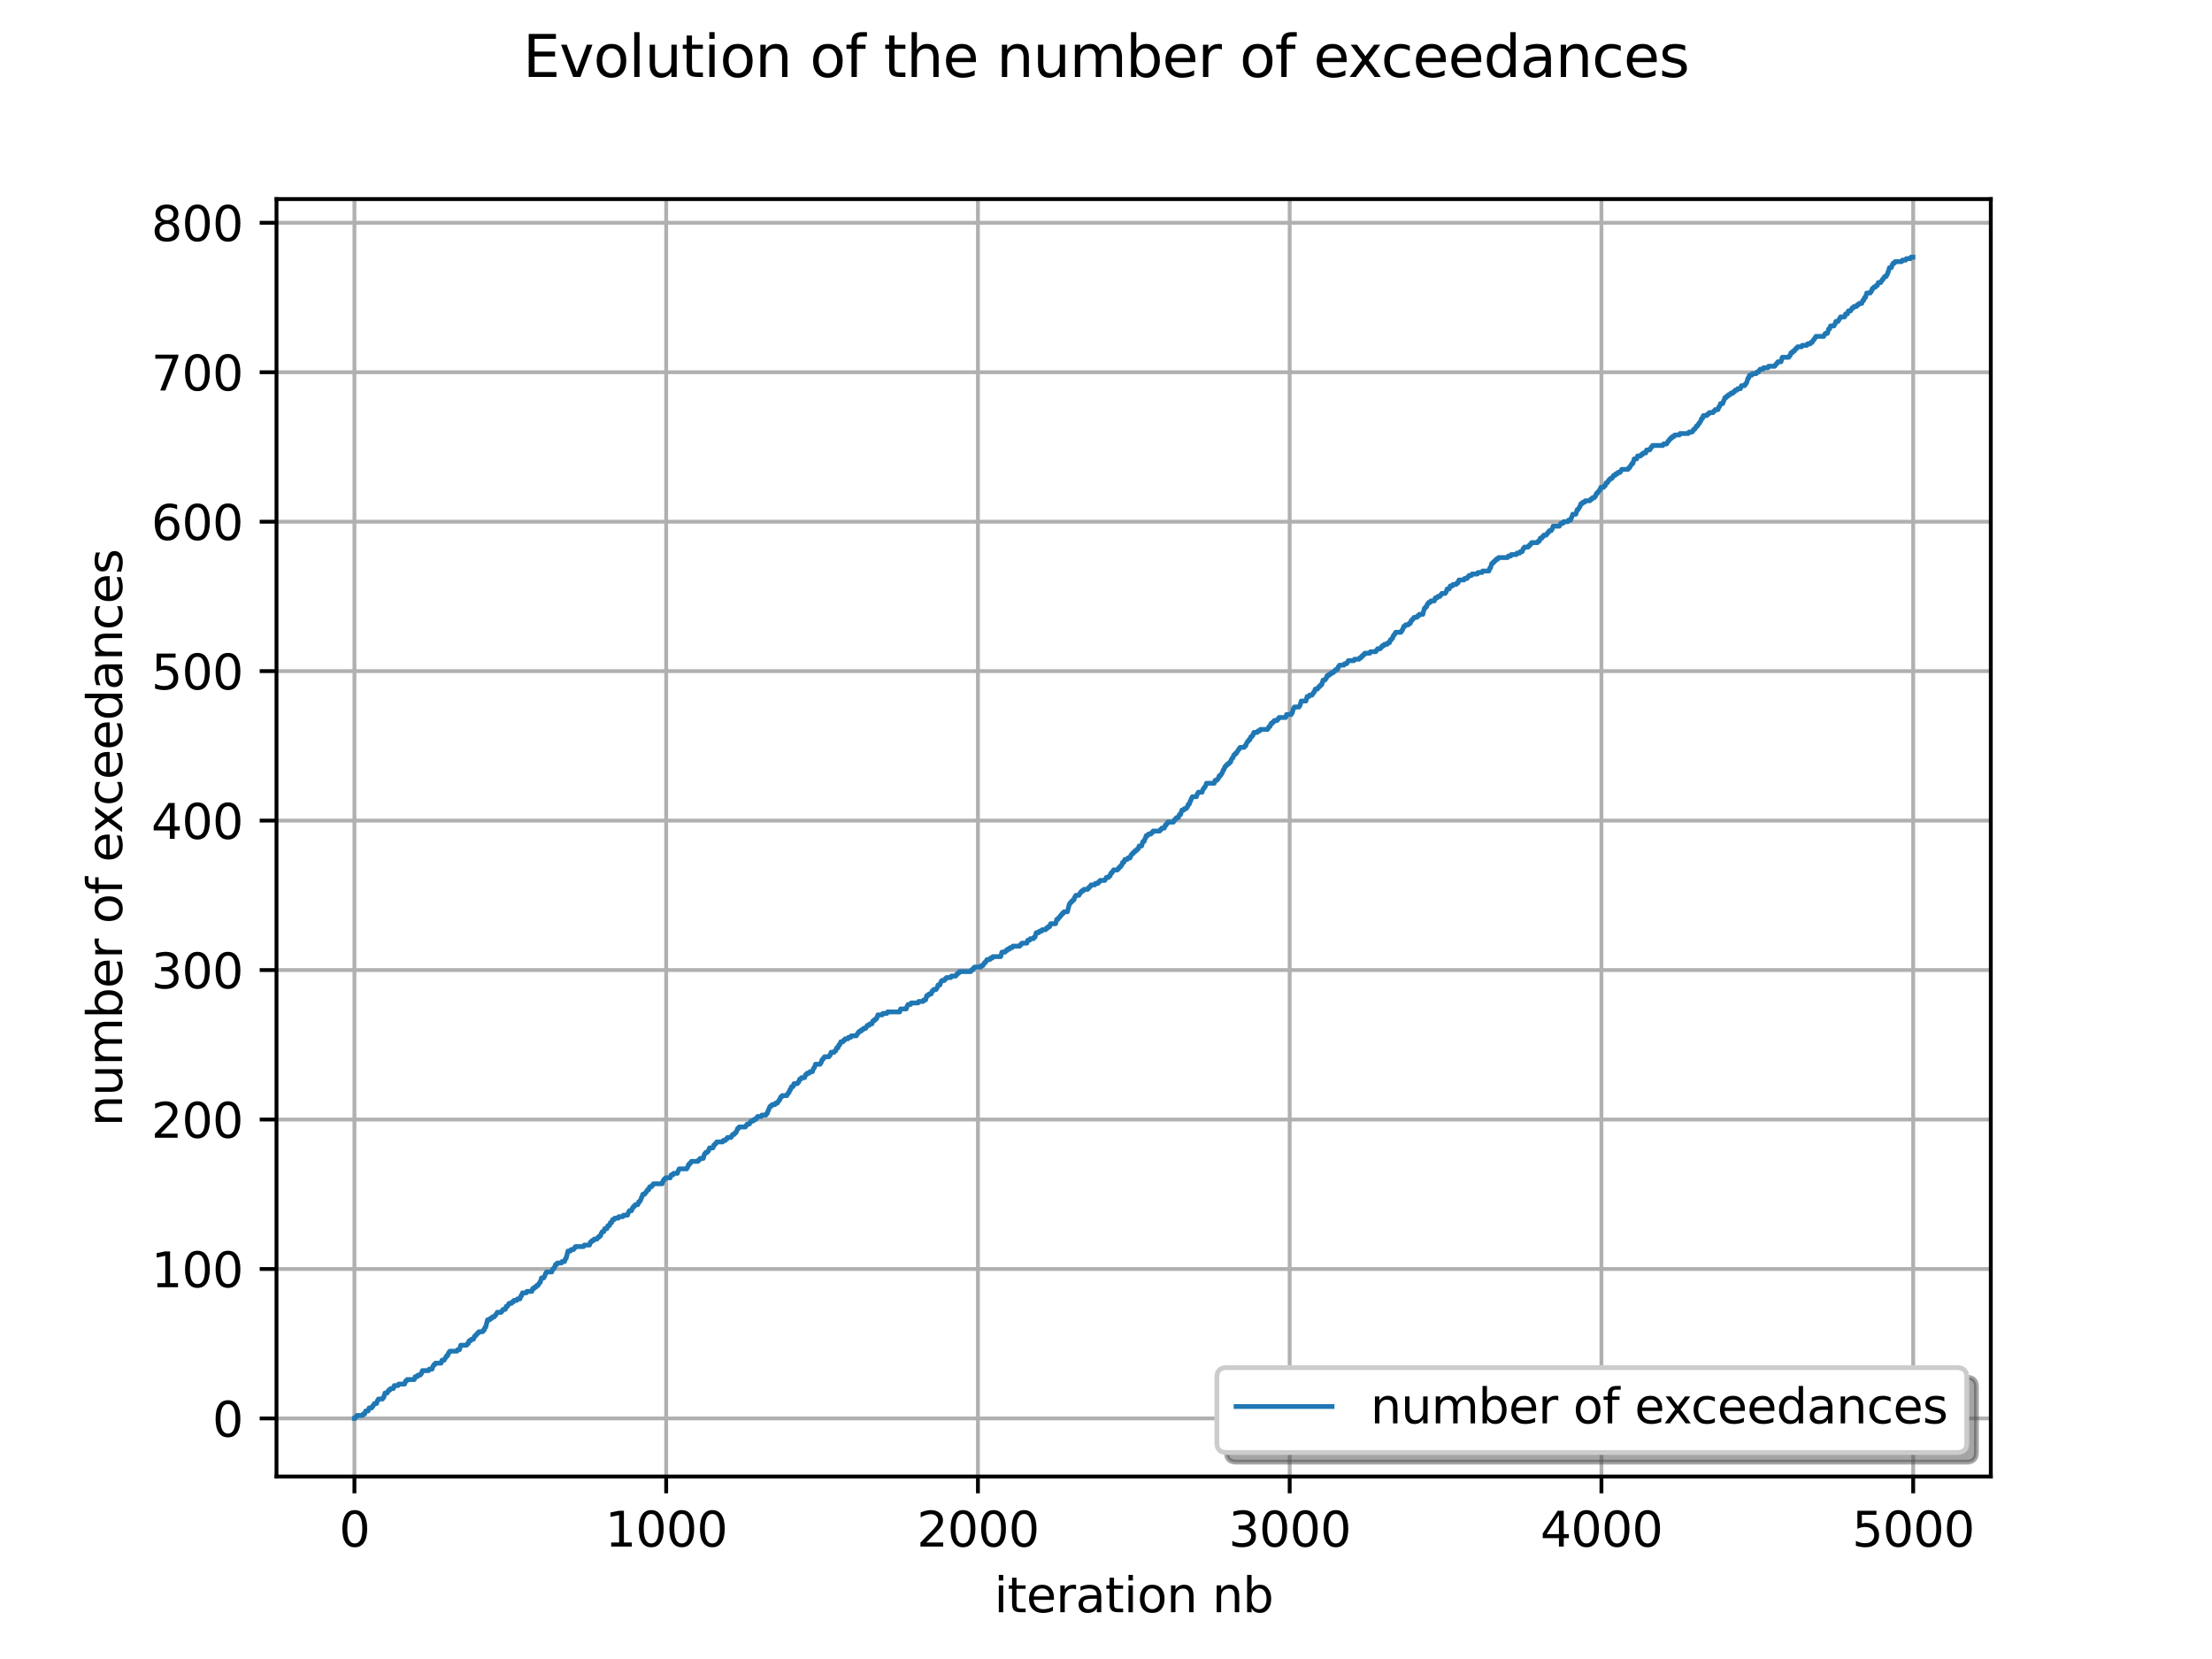 <?xml version="1.0" encoding="utf-8" standalone="no"?>
<!DOCTYPE svg PUBLIC "-//W3C//DTD SVG 1.1//EN"
  "http://www.w3.org/Graphics/SVG/1.1/DTD/svg11.dtd">
<svg xmlns:xlink="http://www.w3.org/1999/xlink" width="460.8pt" height="345.6pt" viewBox="0 0 460.8 345.6" xmlns="http://www.w3.org/2000/svg" version="1.1">
 <defs>
  <style type="text/css">*{stroke-linejoin: round; stroke-linecap: butt}</style>
 </defs>
 <g id="figure_1">
  <g id="patch_1">
   <path d="M 0 345.6 
L 460.8 345.6 
L 460.8 0 
L 0 0 
z
" style="fill: #ffffff"/>
  </g>
  <g id="axes_1">
   <g id="patch_2">
    <path d="M 57.6 307.584 
L 414.72 307.584 
L 414.72 41.472 
L 57.6 41.472 
z
" style="fill: #ffffff"/>
   </g>
   <g id="matplotlib.axis_1">
    <g id="xtick_1">
     <g id="line2d_1">
      <path d="M 73.833 307.584 
L 73.833 41.472 
" clip-path="url(#pde8bbbb682)" style="fill: none; stroke: #b0b0b0; stroke-width: 0.8; stroke-linecap: square"/>
     </g>
     <g id="line2d_2">
      <defs>
       <path id="m414287b78b" d="M 0 0 
L 0 3.5 
" style="stroke: #000000; stroke-width: 0.8"/>
      </defs>
      <g>
       <use xlink:href="#m414287b78b" x="73.833" y="307.584" style="stroke: #000000; stroke-width: 0.8"/>
      </g>
     </g>
     <g id="text_1">
      <!-- 0 -->
      <g transform="translate(70.651 322.182) scale(0.1 -0.1)">
       <defs>
        <path id="DejaVuSans-30" d="M 2034 4250 
Q 1547 4250 1301 3770 
Q 1056 3291 1056 2328 
Q 1056 1369 1301 889 
Q 1547 409 2034 409 
Q 2525 409 2770 889 
Q 3016 1369 3016 2328 
Q 3016 3291 2770 3770 
Q 2525 4250 2034 4250 
z
M 2034 4750 
Q 2819 4750 3233 4129 
Q 3647 3509 3647 2328 
Q 3647 1150 3233 529 
Q 2819 -91 2034 -91 
Q 1250 -91 836 529 
Q 422 1150 422 2328 
Q 422 3509 836 4129 
Q 1250 4750 2034 4750 
z
" transform="scale(0.016)"/>
       </defs>
       <use xlink:href="#DejaVuSans-30"/>
      </g>
     </g>
    </g>
    <g id="xtick_2">
     <g id="line2d_3">
      <path d="M 138.777 307.584 
L 138.777 41.472 
" clip-path="url(#pde8bbbb682)" style="fill: none; stroke: #b0b0b0; stroke-width: 0.8; stroke-linecap: square"/>
     </g>
     <g id="line2d_4">
      <g>
       <use xlink:href="#m414287b78b" x="138.777" y="307.584" style="stroke: #000000; stroke-width: 0.8"/>
      </g>
     </g>
     <g id="text_2">
      <!-- 1000 -->
      <g transform="translate(126.052 322.182) scale(0.1 -0.1)">
       <defs>
        <path id="DejaVuSans-31" d="M 794 531 
L 1825 531 
L 1825 4091 
L 703 3866 
L 703 4441 
L 1819 4666 
L 2450 4666 
L 2450 531 
L 3481 531 
L 3481 0 
L 794 0 
L 794 531 
z
" transform="scale(0.016)"/>
       </defs>
       <use xlink:href="#DejaVuSans-31"/>
       <use xlink:href="#DejaVuSans-30" transform="translate(63.623 0)"/>
       <use xlink:href="#DejaVuSans-30" transform="translate(127.246 0)"/>
       <use xlink:href="#DejaVuSans-30" transform="translate(190.869 0)"/>
      </g>
     </g>
    </g>
    <g id="xtick_3">
     <g id="line2d_5">
      <path d="M 203.721 307.584 
L 203.721 41.472 
" clip-path="url(#pde8bbbb682)" style="fill: none; stroke: #b0b0b0; stroke-width: 0.8; stroke-linecap: square"/>
     </g>
     <g id="line2d_6">
      <g>
       <use xlink:href="#m414287b78b" x="203.721" y="307.584" style="stroke: #000000; stroke-width: 0.8"/>
      </g>
     </g>
     <g id="text_3">
      <!-- 2000 -->
      <g transform="translate(190.996 322.182) scale(0.1 -0.1)">
       <defs>
        <path id="DejaVuSans-32" d="M 1228 531 
L 3431 531 
L 3431 0 
L 469 0 
L 469 531 
Q 828 903 1448 1529 
Q 2069 2156 2228 2338 
Q 2531 2678 2651 2914 
Q 2772 3150 2772 3378 
Q 2772 3750 2511 3984 
Q 2250 4219 1831 4219 
Q 1534 4219 1204 4116 
Q 875 4013 500 3803 
L 500 4441 
Q 881 4594 1212 4672 
Q 1544 4750 1819 4750 
Q 2544 4750 2975 4387 
Q 3406 4025 3406 3419 
Q 3406 3131 3298 2873 
Q 3191 2616 2906 2266 
Q 2828 2175 2409 1742 
Q 1991 1309 1228 531 
z
" transform="scale(0.016)"/>
       </defs>
       <use xlink:href="#DejaVuSans-32"/>
       <use xlink:href="#DejaVuSans-30" transform="translate(63.623 0)"/>
       <use xlink:href="#DejaVuSans-30" transform="translate(127.246 0)"/>
       <use xlink:href="#DejaVuSans-30" transform="translate(190.869 0)"/>
      </g>
     </g>
    </g>
    <g id="xtick_4">
     <g id="line2d_7">
      <path d="M 268.664 307.584 
L 268.664 41.472 
" clip-path="url(#pde8bbbb682)" style="fill: none; stroke: #b0b0b0; stroke-width: 0.8; stroke-linecap: square"/>
     </g>
     <g id="line2d_8">
      <g>
       <use xlink:href="#m414287b78b" x="268.664" y="307.584" style="stroke: #000000; stroke-width: 0.8"/>
      </g>
     </g>
     <g id="text_4">
      <!-- 3000 -->
      <g transform="translate(255.939 322.182) scale(0.1 -0.1)">
       <defs>
        <path id="DejaVuSans-33" d="M 2597 2516 
Q 3050 2419 3304 2112 
Q 3559 1806 3559 1356 
Q 3559 666 3084 287 
Q 2609 -91 1734 -91 
Q 1441 -91 1130 -33 
Q 819 25 488 141 
L 488 750 
Q 750 597 1062 519 
Q 1375 441 1716 441 
Q 2309 441 2620 675 
Q 2931 909 2931 1356 
Q 2931 1769 2642 2001 
Q 2353 2234 1838 2234 
L 1294 2234 
L 1294 2753 
L 1863 2753 
Q 2328 2753 2575 2939 
Q 2822 3125 2822 3475 
Q 2822 3834 2567 4026 
Q 2313 4219 1838 4219 
Q 1578 4219 1281 4162 
Q 984 4106 628 3988 
L 628 4550 
Q 988 4650 1302 4700 
Q 1616 4750 1894 4750 
Q 2613 4750 3031 4423 
Q 3450 4097 3450 3541 
Q 3450 3153 3228 2886 
Q 3006 2619 2597 2516 
z
" transform="scale(0.016)"/>
       </defs>
       <use xlink:href="#DejaVuSans-33"/>
       <use xlink:href="#DejaVuSans-30" transform="translate(63.623 0)"/>
       <use xlink:href="#DejaVuSans-30" transform="translate(127.246 0)"/>
       <use xlink:href="#DejaVuSans-30" transform="translate(190.869 0)"/>
      </g>
     </g>
    </g>
    <g id="xtick_5">
     <g id="line2d_9">
      <path d="M 333.608 307.584 
L 333.608 41.472 
" clip-path="url(#pde8bbbb682)" style="fill: none; stroke: #b0b0b0; stroke-width: 0.8; stroke-linecap: square"/>
     </g>
     <g id="line2d_10">
      <g>
       <use xlink:href="#m414287b78b" x="333.608" y="307.584" style="stroke: #000000; stroke-width: 0.8"/>
      </g>
     </g>
     <g id="text_5">
      <!-- 4000 -->
      <g transform="translate(320.883 322.182) scale(0.1 -0.1)">
       <defs>
        <path id="DejaVuSans-34" d="M 2419 4116 
L 825 1625 
L 2419 1625 
L 2419 4116 
z
M 2253 4666 
L 3047 4666 
L 3047 1625 
L 3713 1625 
L 3713 1100 
L 3047 1100 
L 3047 0 
L 2419 0 
L 2419 1100 
L 313 1100 
L 313 1709 
L 2253 4666 
z
" transform="scale(0.016)"/>
       </defs>
       <use xlink:href="#DejaVuSans-34"/>
       <use xlink:href="#DejaVuSans-30" transform="translate(63.623 0)"/>
       <use xlink:href="#DejaVuSans-30" transform="translate(127.246 0)"/>
       <use xlink:href="#DejaVuSans-30" transform="translate(190.869 0)"/>
      </g>
     </g>
    </g>
    <g id="xtick_6">
     <g id="line2d_11">
      <path d="M 398.552 307.584 
L 398.552 41.472 
" clip-path="url(#pde8bbbb682)" style="fill: none; stroke: #b0b0b0; stroke-width: 0.8; stroke-linecap: square"/>
     </g>
     <g id="line2d_12">
      <g>
       <use xlink:href="#m414287b78b" x="398.552" y="307.584" style="stroke: #000000; stroke-width: 0.8"/>
      </g>
     </g>
     <g id="text_6">
      <!-- 5000 -->
      <g transform="translate(385.827 322.182) scale(0.1 -0.1)">
       <defs>
        <path id="DejaVuSans-35" d="M 691 4666 
L 3169 4666 
L 3169 4134 
L 1269 4134 
L 1269 2991 
Q 1406 3038 1543 3061 
Q 1681 3084 1819 3084 
Q 2600 3084 3056 2656 
Q 3513 2228 3513 1497 
Q 3513 744 3044 326 
Q 2575 -91 1722 -91 
Q 1428 -91 1123 -41 
Q 819 9 494 109 
L 494 744 
Q 775 591 1075 516 
Q 1375 441 1709 441 
Q 2250 441 2565 725 
Q 2881 1009 2881 1497 
Q 2881 1984 2565 2268 
Q 2250 2553 1709 2553 
Q 1456 2553 1204 2497 
Q 953 2441 691 2322 
L 691 4666 
z
" transform="scale(0.016)"/>
       </defs>
       <use xlink:href="#DejaVuSans-35"/>
       <use xlink:href="#DejaVuSans-30" transform="translate(63.623 0)"/>
       <use xlink:href="#DejaVuSans-30" transform="translate(127.246 0)"/>
       <use xlink:href="#DejaVuSans-30" transform="translate(190.869 0)"/>
      </g>
     </g>
    </g>
    <g id="text_7">
     <!-- iteration nb -->
     <g transform="translate(207.105 335.861) scale(0.1 -0.1)">
      <defs>
       <path id="DejaVuSans-69" d="M 603 3500 
L 1178 3500 
L 1178 0 
L 603 0 
L 603 3500 
z
M 603 4863 
L 1178 4863 
L 1178 4134 
L 603 4134 
L 603 4863 
z
" transform="scale(0.016)"/>
       <path id="DejaVuSans-74" d="M 1172 4494 
L 1172 3500 
L 2356 3500 
L 2356 3053 
L 1172 3053 
L 1172 1153 
Q 1172 725 1289 603 
Q 1406 481 1766 481 
L 2356 481 
L 2356 0 
L 1766 0 
Q 1100 0 847 248 
Q 594 497 594 1153 
L 594 3053 
L 172 3053 
L 172 3500 
L 594 3500 
L 594 4494 
L 1172 4494 
z
" transform="scale(0.016)"/>
       <path id="DejaVuSans-65" d="M 3597 1894 
L 3597 1613 
L 953 1613 
Q 991 1019 1311 708 
Q 1631 397 2203 397 
Q 2534 397 2845 478 
Q 3156 559 3463 722 
L 3463 178 
Q 3153 47 2828 -22 
Q 2503 -91 2169 -91 
Q 1331 -91 842 396 
Q 353 884 353 1716 
Q 353 2575 817 3079 
Q 1281 3584 2069 3584 
Q 2775 3584 3186 3129 
Q 3597 2675 3597 1894 
z
M 3022 2063 
Q 3016 2534 2758 2815 
Q 2500 3097 2075 3097 
Q 1594 3097 1305 2825 
Q 1016 2553 972 2059 
L 3022 2063 
z
" transform="scale(0.016)"/>
       <path id="DejaVuSans-72" d="M 2631 2963 
Q 2534 3019 2420 3045 
Q 2306 3072 2169 3072 
Q 1681 3072 1420 2755 
Q 1159 2438 1159 1844 
L 1159 0 
L 581 0 
L 581 3500 
L 1159 3500 
L 1159 2956 
Q 1341 3275 1631 3429 
Q 1922 3584 2338 3584 
Q 2397 3584 2469 3576 
Q 2541 3569 2628 3553 
L 2631 2963 
z
" transform="scale(0.016)"/>
       <path id="DejaVuSans-61" d="M 2194 1759 
Q 1497 1759 1228 1600 
Q 959 1441 959 1056 
Q 959 750 1161 570 
Q 1363 391 1709 391 
Q 2188 391 2477 730 
Q 2766 1069 2766 1631 
L 2766 1759 
L 2194 1759 
z
M 3341 1997 
L 3341 0 
L 2766 0 
L 2766 531 
Q 2569 213 2275 61 
Q 1981 -91 1556 -91 
Q 1019 -91 701 211 
Q 384 513 384 1019 
Q 384 1609 779 1909 
Q 1175 2209 1959 2209 
L 2766 2209 
L 2766 2266 
Q 2766 2663 2505 2880 
Q 2244 3097 1772 3097 
Q 1472 3097 1187 3025 
Q 903 2953 641 2809 
L 641 3341 
Q 956 3463 1253 3523 
Q 1550 3584 1831 3584 
Q 2591 3584 2966 3190 
Q 3341 2797 3341 1997 
z
" transform="scale(0.016)"/>
       <path id="DejaVuSans-6f" d="M 1959 3097 
Q 1497 3097 1228 2736 
Q 959 2375 959 1747 
Q 959 1119 1226 758 
Q 1494 397 1959 397 
Q 2419 397 2687 759 
Q 2956 1122 2956 1747 
Q 2956 2369 2687 2733 
Q 2419 3097 1959 3097 
z
M 1959 3584 
Q 2709 3584 3137 3096 
Q 3566 2609 3566 1747 
Q 3566 888 3137 398 
Q 2709 -91 1959 -91 
Q 1206 -91 779 398 
Q 353 888 353 1747 
Q 353 2609 779 3096 
Q 1206 3584 1959 3584 
z
" transform="scale(0.016)"/>
       <path id="DejaVuSans-6e" d="M 3513 2113 
L 3513 0 
L 2938 0 
L 2938 2094 
Q 2938 2591 2744 2837 
Q 2550 3084 2163 3084 
Q 1697 3084 1428 2787 
Q 1159 2491 1159 1978 
L 1159 0 
L 581 0 
L 581 3500 
L 1159 3500 
L 1159 2956 
Q 1366 3272 1645 3428 
Q 1925 3584 2291 3584 
Q 2894 3584 3203 3211 
Q 3513 2838 3513 2113 
z
" transform="scale(0.016)"/>
       <path id="DejaVuSans-20" transform="scale(0.016)"/>
       <path id="DejaVuSans-62" d="M 3116 1747 
Q 3116 2381 2855 2742 
Q 2594 3103 2138 3103 
Q 1681 3103 1420 2742 
Q 1159 2381 1159 1747 
Q 1159 1113 1420 752 
Q 1681 391 2138 391 
Q 2594 391 2855 752 
Q 3116 1113 3116 1747 
z
M 1159 2969 
Q 1341 3281 1617 3432 
Q 1894 3584 2278 3584 
Q 2916 3584 3314 3078 
Q 3713 2572 3713 1747 
Q 3713 922 3314 415 
Q 2916 -91 2278 -91 
Q 1894 -91 1617 61 
Q 1341 213 1159 525 
L 1159 0 
L 581 0 
L 581 4863 
L 1159 4863 
L 1159 2969 
z
" transform="scale(0.016)"/>
      </defs>
      <use xlink:href="#DejaVuSans-69"/>
      <use xlink:href="#DejaVuSans-74" transform="translate(27.783 0)"/>
      <use xlink:href="#DejaVuSans-65" transform="translate(66.992 0)"/>
      <use xlink:href="#DejaVuSans-72" transform="translate(128.516 0)"/>
      <use xlink:href="#DejaVuSans-61" transform="translate(169.629 0)"/>
      <use xlink:href="#DejaVuSans-74" transform="translate(230.908 0)"/>
      <use xlink:href="#DejaVuSans-69" transform="translate(270.117 0)"/>
      <use xlink:href="#DejaVuSans-6f" transform="translate(297.9 0)"/>
      <use xlink:href="#DejaVuSans-6e" transform="translate(359.082 0)"/>
      <use xlink:href="#DejaVuSans-20" transform="translate(422.461 0)"/>
      <use xlink:href="#DejaVuSans-6e" transform="translate(454.248 0)"/>
      <use xlink:href="#DejaVuSans-62" transform="translate(517.627 0)"/>
     </g>
    </g>
   </g>
   <g id="matplotlib.axis_2">
    <g id="ytick_1">
     <g id="line2d_13">
      <path d="M 57.6 295.488 
L 414.72 295.488 
" clip-path="url(#pde8bbbb682)" style="fill: none; stroke: #b0b0b0; stroke-width: 0.8; stroke-linecap: square"/>
     </g>
     <g id="line2d_14">
      <defs>
       <path id="mfcbf01080d" d="M 0 0 
L -3.5 0 
" style="stroke: #000000; stroke-width: 0.8"/>
      </defs>
      <g>
       <use xlink:href="#mfcbf01080d" x="57.6" y="295.488" style="stroke: #000000; stroke-width: 0.8"/>
      </g>
     </g>
     <g id="text_8">
      <!-- 0 -->
      <g transform="translate(44.237 299.287) scale(0.1 -0.1)">
       <use xlink:href="#DejaVuSans-30"/>
      </g>
     </g>
    </g>
    <g id="ytick_2">
     <g id="line2d_15">
      <path d="M 57.6 264.353 
L 414.72 264.353 
" clip-path="url(#pde8bbbb682)" style="fill: none; stroke: #b0b0b0; stroke-width: 0.8; stroke-linecap: square"/>
     </g>
     <g id="line2d_16">
      <g>
       <use xlink:href="#mfcbf01080d" x="57.6" y="264.353" style="stroke: #000000; stroke-width: 0.8"/>
      </g>
     </g>
     <g id="text_9">
      <!-- 100 -->
      <g transform="translate(31.512 268.152) scale(0.1 -0.1)">
       <use xlink:href="#DejaVuSans-31"/>
       <use xlink:href="#DejaVuSans-30" transform="translate(63.623 0)"/>
       <use xlink:href="#DejaVuSans-30" transform="translate(127.246 0)"/>
      </g>
     </g>
    </g>
    <g id="ytick_3">
     <g id="line2d_17">
      <path d="M 57.6 233.218 
L 414.72 233.218 
" clip-path="url(#pde8bbbb682)" style="fill: none; stroke: #b0b0b0; stroke-width: 0.8; stroke-linecap: square"/>
     </g>
     <g id="line2d_18">
      <g>
       <use xlink:href="#mfcbf01080d" x="57.6" y="233.218" style="stroke: #000000; stroke-width: 0.8"/>
      </g>
     </g>
     <g id="text_10">
      <!-- 200 -->
      <g transform="translate(31.512 237.017) scale(0.1 -0.1)">
       <use xlink:href="#DejaVuSans-32"/>
       <use xlink:href="#DejaVuSans-30" transform="translate(63.623 0)"/>
       <use xlink:href="#DejaVuSans-30" transform="translate(127.246 0)"/>
      </g>
     </g>
    </g>
    <g id="ytick_4">
     <g id="line2d_19">
      <path d="M 57.6 202.083 
L 414.72 202.083 
" clip-path="url(#pde8bbbb682)" style="fill: none; stroke: #b0b0b0; stroke-width: 0.8; stroke-linecap: square"/>
     </g>
     <g id="line2d_20">
      <g>
       <use xlink:href="#mfcbf01080d" x="57.6" y="202.083" style="stroke: #000000; stroke-width: 0.8"/>
      </g>
     </g>
     <g id="text_11">
      <!-- 300 -->
      <g transform="translate(31.512 205.882) scale(0.1 -0.1)">
       <use xlink:href="#DejaVuSans-33"/>
       <use xlink:href="#DejaVuSans-30" transform="translate(63.623 0)"/>
       <use xlink:href="#DejaVuSans-30" transform="translate(127.246 0)"/>
      </g>
     </g>
    </g>
    <g id="ytick_5">
     <g id="line2d_21">
      <path d="M 57.6 170.947 
L 414.72 170.947 
" clip-path="url(#pde8bbbb682)" style="fill: none; stroke: #b0b0b0; stroke-width: 0.8; stroke-linecap: square"/>
     </g>
     <g id="line2d_22">
      <g>
       <use xlink:href="#mfcbf01080d" x="57.6" y="170.947" style="stroke: #000000; stroke-width: 0.8"/>
      </g>
     </g>
     <g id="text_12">
      <!-- 400 -->
      <g transform="translate(31.512 174.747) scale(0.1 -0.1)">
       <use xlink:href="#DejaVuSans-34"/>
       <use xlink:href="#DejaVuSans-30" transform="translate(63.623 0)"/>
       <use xlink:href="#DejaVuSans-30" transform="translate(127.246 0)"/>
      </g>
     </g>
    </g>
    <g id="ytick_6">
     <g id="line2d_23">
      <path d="M 57.6 139.812 
L 414.72 139.812 
" clip-path="url(#pde8bbbb682)" style="fill: none; stroke: #b0b0b0; stroke-width: 0.8; stroke-linecap: square"/>
     </g>
     <g id="line2d_24">
      <g>
       <use xlink:href="#mfcbf01080d" x="57.6" y="139.812" style="stroke: #000000; stroke-width: 0.8"/>
      </g>
     </g>
     <g id="text_13">
      <!-- 500 -->
      <g transform="translate(31.512 143.612) scale(0.1 -0.1)">
       <use xlink:href="#DejaVuSans-35"/>
       <use xlink:href="#DejaVuSans-30" transform="translate(63.623 0)"/>
       <use xlink:href="#DejaVuSans-30" transform="translate(127.246 0)"/>
      </g>
     </g>
    </g>
    <g id="ytick_7">
     <g id="line2d_25">
      <path d="M 57.6 108.677 
L 414.72 108.677 
" clip-path="url(#pde8bbbb682)" style="fill: none; stroke: #b0b0b0; stroke-width: 0.8; stroke-linecap: square"/>
     </g>
     <g id="line2d_26">
      <g>
       <use xlink:href="#mfcbf01080d" x="57.6" y="108.677" style="stroke: #000000; stroke-width: 0.8"/>
      </g>
     </g>
     <g id="text_14">
      <!-- 600 -->
      <g transform="translate(31.512 112.476) scale(0.1 -0.1)">
       <defs>
        <path id="DejaVuSans-36" d="M 2113 2584 
Q 1688 2584 1439 2293 
Q 1191 2003 1191 1497 
Q 1191 994 1439 701 
Q 1688 409 2113 409 
Q 2538 409 2786 701 
Q 3034 994 3034 1497 
Q 3034 2003 2786 2293 
Q 2538 2584 2113 2584 
z
M 3366 4563 
L 3366 3988 
Q 3128 4100 2886 4159 
Q 2644 4219 2406 4219 
Q 1781 4219 1451 3797 
Q 1122 3375 1075 2522 
Q 1259 2794 1537 2939 
Q 1816 3084 2150 3084 
Q 2853 3084 3261 2657 
Q 3669 2231 3669 1497 
Q 3669 778 3244 343 
Q 2819 -91 2113 -91 
Q 1303 -91 875 529 
Q 447 1150 447 2328 
Q 447 3434 972 4092 
Q 1497 4750 2381 4750 
Q 2619 4750 2861 4703 
Q 3103 4656 3366 4563 
z
" transform="scale(0.016)"/>
       </defs>
       <use xlink:href="#DejaVuSans-36"/>
       <use xlink:href="#DejaVuSans-30" transform="translate(63.623 0)"/>
       <use xlink:href="#DejaVuSans-30" transform="translate(127.246 0)"/>
      </g>
     </g>
    </g>
    <g id="ytick_8">
     <g id="line2d_27">
      <path d="M 57.6 77.542 
L 414.72 77.542 
" clip-path="url(#pde8bbbb682)" style="fill: none; stroke: #b0b0b0; stroke-width: 0.8; stroke-linecap: square"/>
     </g>
     <g id="line2d_28">
      <g>
       <use xlink:href="#mfcbf01080d" x="57.6" y="77.542" style="stroke: #000000; stroke-width: 0.8"/>
      </g>
     </g>
     <g id="text_15">
      <!-- 700 -->
      <g transform="translate(31.512 81.341) scale(0.1 -0.1)">
       <defs>
        <path id="DejaVuSans-37" d="M 525 4666 
L 3525 4666 
L 3525 4397 
L 1831 0 
L 1172 0 
L 2766 4134 
L 525 4134 
L 525 4666 
z
" transform="scale(0.016)"/>
       </defs>
       <use xlink:href="#DejaVuSans-37"/>
       <use xlink:href="#DejaVuSans-30" transform="translate(63.623 0)"/>
       <use xlink:href="#DejaVuSans-30" transform="translate(127.246 0)"/>
      </g>
     </g>
    </g>
    <g id="ytick_9">
     <g id="line2d_29">
      <path d="M 57.6 46.407 
L 414.72 46.407 
" clip-path="url(#pde8bbbb682)" style="fill: none; stroke: #b0b0b0; stroke-width: 0.8; stroke-linecap: square"/>
     </g>
     <g id="line2d_30">
      <g>
       <use xlink:href="#mfcbf01080d" x="57.6" y="46.407" style="stroke: #000000; stroke-width: 0.8"/>
      </g>
     </g>
     <g id="text_16">
      <!-- 800 -->
      <g transform="translate(31.512 50.206) scale(0.1 -0.1)">
       <defs>
        <path id="DejaVuSans-38" d="M 2034 2216 
Q 1584 2216 1326 1975 
Q 1069 1734 1069 1313 
Q 1069 891 1326 650 
Q 1584 409 2034 409 
Q 2484 409 2743 651 
Q 3003 894 3003 1313 
Q 3003 1734 2745 1975 
Q 2488 2216 2034 2216 
z
M 1403 2484 
Q 997 2584 770 2862 
Q 544 3141 544 3541 
Q 544 4100 942 4425 
Q 1341 4750 2034 4750 
Q 2731 4750 3128 4425 
Q 3525 4100 3525 3541 
Q 3525 3141 3298 2862 
Q 3072 2584 2669 2484 
Q 3125 2378 3379 2068 
Q 3634 1759 3634 1313 
Q 3634 634 3220 271 
Q 2806 -91 2034 -91 
Q 1263 -91 848 271 
Q 434 634 434 1313 
Q 434 1759 690 2068 
Q 947 2378 1403 2484 
z
M 1172 3481 
Q 1172 3119 1398 2916 
Q 1625 2713 2034 2713 
Q 2441 2713 2670 2916 
Q 2900 3119 2900 3481 
Q 2900 3844 2670 4047 
Q 2441 4250 2034 4250 
Q 1625 4250 1398 4047 
Q 1172 3844 1172 3481 
z
" transform="scale(0.016)"/>
       </defs>
       <use xlink:href="#DejaVuSans-38"/>
       <use xlink:href="#DejaVuSans-30" transform="translate(63.623 0)"/>
       <use xlink:href="#DejaVuSans-30" transform="translate(127.246 0)"/>
      </g>
     </g>
    </g>
    <g id="text_17">
     <!-- number of exceedances -->
     <g transform="translate(25.433 234.641) rotate(-90) scale(0.1 -0.1)">
      <defs>
       <path id="DejaVuSans-75" d="M 544 1381 
L 544 3500 
L 1119 3500 
L 1119 1403 
Q 1119 906 1312 657 
Q 1506 409 1894 409 
Q 2359 409 2629 706 
Q 2900 1003 2900 1516 
L 2900 3500 
L 3475 3500 
L 3475 0 
L 2900 0 
L 2900 538 
Q 2691 219 2414 64 
Q 2138 -91 1772 -91 
Q 1169 -91 856 284 
Q 544 659 544 1381 
z
M 1991 3584 
L 1991 3584 
z
" transform="scale(0.016)"/>
       <path id="DejaVuSans-6d" d="M 3328 2828 
Q 3544 3216 3844 3400 
Q 4144 3584 4550 3584 
Q 5097 3584 5394 3201 
Q 5691 2819 5691 2113 
L 5691 0 
L 5113 0 
L 5113 2094 
Q 5113 2597 4934 2840 
Q 4756 3084 4391 3084 
Q 3944 3084 3684 2787 
Q 3425 2491 3425 1978 
L 3425 0 
L 2847 0 
L 2847 2094 
Q 2847 2600 2669 2842 
Q 2491 3084 2119 3084 
Q 1678 3084 1418 2786 
Q 1159 2488 1159 1978 
L 1159 0 
L 581 0 
L 581 3500 
L 1159 3500 
L 1159 2956 
Q 1356 3278 1631 3431 
Q 1906 3584 2284 3584 
Q 2666 3584 2933 3390 
Q 3200 3197 3328 2828 
z
" transform="scale(0.016)"/>
       <path id="DejaVuSans-66" d="M 2375 4863 
L 2375 4384 
L 1825 4384 
Q 1516 4384 1395 4259 
Q 1275 4134 1275 3809 
L 1275 3500 
L 2222 3500 
L 2222 3053 
L 1275 3053 
L 1275 0 
L 697 0 
L 697 3053 
L 147 3053 
L 147 3500 
L 697 3500 
L 697 3744 
Q 697 4328 969 4595 
Q 1241 4863 1831 4863 
L 2375 4863 
z
" transform="scale(0.016)"/>
       <path id="DejaVuSans-78" d="M 3513 3500 
L 2247 1797 
L 3578 0 
L 2900 0 
L 1881 1375 
L 863 0 
L 184 0 
L 1544 1831 
L 300 3500 
L 978 3500 
L 1906 2253 
L 2834 3500 
L 3513 3500 
z
" transform="scale(0.016)"/>
       <path id="DejaVuSans-63" d="M 3122 3366 
L 3122 2828 
Q 2878 2963 2633 3030 
Q 2388 3097 2138 3097 
Q 1578 3097 1268 2742 
Q 959 2388 959 1747 
Q 959 1106 1268 751 
Q 1578 397 2138 397 
Q 2388 397 2633 464 
Q 2878 531 3122 666 
L 3122 134 
Q 2881 22 2623 -34 
Q 2366 -91 2075 -91 
Q 1284 -91 818 406 
Q 353 903 353 1747 
Q 353 2603 823 3093 
Q 1294 3584 2113 3584 
Q 2378 3584 2631 3529 
Q 2884 3475 3122 3366 
z
" transform="scale(0.016)"/>
       <path id="DejaVuSans-64" d="M 2906 2969 
L 2906 4863 
L 3481 4863 
L 3481 0 
L 2906 0 
L 2906 525 
Q 2725 213 2448 61 
Q 2172 -91 1784 -91 
Q 1150 -91 751 415 
Q 353 922 353 1747 
Q 353 2572 751 3078 
Q 1150 3584 1784 3584 
Q 2172 3584 2448 3432 
Q 2725 3281 2906 2969 
z
M 947 1747 
Q 947 1113 1208 752 
Q 1469 391 1925 391 
Q 2381 391 2643 752 
Q 2906 1113 2906 1747 
Q 2906 2381 2643 2742 
Q 2381 3103 1925 3103 
Q 1469 3103 1208 2742 
Q 947 2381 947 1747 
z
" transform="scale(0.016)"/>
       <path id="DejaVuSans-73" d="M 2834 3397 
L 2834 2853 
Q 2591 2978 2328 3040 
Q 2066 3103 1784 3103 
Q 1356 3103 1142 2972 
Q 928 2841 928 2578 
Q 928 2378 1081 2264 
Q 1234 2150 1697 2047 
L 1894 2003 
Q 2506 1872 2764 1633 
Q 3022 1394 3022 966 
Q 3022 478 2636 193 
Q 2250 -91 1575 -91 
Q 1294 -91 989 -36 
Q 684 19 347 128 
L 347 722 
Q 666 556 975 473 
Q 1284 391 1588 391 
Q 1994 391 2212 530 
Q 2431 669 2431 922 
Q 2431 1156 2273 1281 
Q 2116 1406 1581 1522 
L 1381 1569 
Q 847 1681 609 1914 
Q 372 2147 372 2553 
Q 372 3047 722 3315 
Q 1072 3584 1716 3584 
Q 2034 3584 2315 3537 
Q 2597 3491 2834 3397 
z
" transform="scale(0.016)"/>
      </defs>
      <use xlink:href="#DejaVuSans-6e"/>
      <use xlink:href="#DejaVuSans-75" transform="translate(63.379 0)"/>
      <use xlink:href="#DejaVuSans-6d" transform="translate(126.758 0)"/>
      <use xlink:href="#DejaVuSans-62" transform="translate(224.17 0)"/>
      <use xlink:href="#DejaVuSans-65" transform="translate(287.646 0)"/>
      <use xlink:href="#DejaVuSans-72" transform="translate(349.17 0)"/>
      <use xlink:href="#DejaVuSans-20" transform="translate(390.283 0)"/>
      <use xlink:href="#DejaVuSans-6f" transform="translate(422.07 0)"/>
      <use xlink:href="#DejaVuSans-66" transform="translate(483.252 0)"/>
      <use xlink:href="#DejaVuSans-20" transform="translate(518.457 0)"/>
      <use xlink:href="#DejaVuSans-65" transform="translate(550.244 0)"/>
      <use xlink:href="#DejaVuSans-78" transform="translate(610.018 0)"/>
      <use xlink:href="#DejaVuSans-63" transform="translate(667.447 0)"/>
      <use xlink:href="#DejaVuSans-65" transform="translate(722.428 0)"/>
      <use xlink:href="#DejaVuSans-65" transform="translate(783.951 0)"/>
      <use xlink:href="#DejaVuSans-64" transform="translate(845.475 0)"/>
      <use xlink:href="#DejaVuSans-61" transform="translate(908.951 0)"/>
      <use xlink:href="#DejaVuSans-6e" transform="translate(970.23 0)"/>
      <use xlink:href="#DejaVuSans-63" transform="translate(1033.609 0)"/>
      <use xlink:href="#DejaVuSans-65" transform="translate(1088.59 0)"/>
      <use xlink:href="#DejaVuSans-73" transform="translate(1150.113 0)"/>
     </g>
    </g>
   </g>
   <g id="line2d_31">
    <path d="M 73.833 295.488 
L 73.963 295.488 
L 74.093 295.177 
L 74.222 295.177 
L 74.352 294.865 
L 75.521 294.865 
L 75.651 294.554 
L 75.976 294.554 
L 76.171 293.931 
L 76.69 293.931 
L 76.885 293.309 
L 77.405 293.309 
L 77.535 292.997 
L 77.664 292.997 
L 77.794 292.686 
L 77.859 292.686 
L 77.989 292.374 
L 78.444 292.374 
L 78.639 291.752 
L 78.704 291.752 
L 78.833 291.44 
L 79.678 291.44 
L 79.808 291.129 
L 79.937 291.129 
L 80.197 290.195 
L 80.652 290.195 
L 80.782 289.884 
L 80.847 289.884 
L 80.977 289.572 
L 81.236 289.572 
L 81.366 289.261 
L 81.951 289.261 
L 82.146 288.638 
L 82.925 288.638 
L 83.055 288.327 
L 84.289 288.327 
L 84.484 287.704 
L 84.678 287.704 
L 84.808 287.393 
L 86.302 287.393 
L 86.497 286.77 
L 86.951 286.77 
L 87.081 286.459 
L 87.536 286.459 
L 87.666 286.147 
L 87.796 286.147 
L 87.99 285.525 
L 89.289 285.525 
L 89.419 285.213 
L 90.004 285.213 
L 90.199 284.591 
L 90.264 284.591 
L 90.393 284.279 
L 90.588 284.279 
L 90.718 283.968 
L 91.887 283.968 
L 92.082 283.345 
L 92.537 283.345 
L 92.666 283.034 
L 92.731 283.034 
L 92.861 282.723 
L 92.926 282.723 
L 93.056 282.411 
L 93.251 282.411 
L 93.446 281.789 
L 93.576 281.789 
L 93.706 281.477 
L 95.199 281.477 
L 95.329 281.166 
L 95.719 281.166 
L 95.979 280.232 
L 97.213 280.232 
L 97.342 279.92 
L 97.537 279.92 
L 97.732 279.298 
L 98.057 279.298 
L 98.187 278.986 
L 98.641 278.986 
L 98.836 278.364 
L 99.031 278.364 
L 99.161 278.052 
L 99.291 278.052 
L 99.421 277.741 
L 99.615 277.741 
L 99.745 277.43 
L 100.525 277.43 
L 100.655 277.118 
L 100.849 277.118 
L 101.044 276.496 
L 101.174 276.496 
L 101.564 274.939 
L 102.018 274.939 
L 102.148 274.627 
L 102.473 274.627 
L 102.603 274.316 
L 102.993 274.316 
L 103.122 274.005 
L 103.252 274.005 
L 103.382 273.693 
L 103.447 273.693 
L 103.577 273.382 
L 104.421 273.382 
L 104.551 273.071 
L 104.681 273.071 
L 104.811 272.759 
L 105.266 272.759 
L 105.46 272.137 
L 105.72 272.137 
L 105.85 271.825 
L 105.915 271.825 
L 106.045 271.514 
L 106.564 271.514 
L 106.694 271.203 
L 106.954 271.203 
L 107.084 270.891 
L 107.668 270.891 
L 107.798 270.58 
L 108.318 270.58 
L 108.513 269.957 
L 108.643 269.957 
L 108.837 269.334 
L 109.617 269.334 
L 109.747 269.023 
L 110.786 269.023 
L 110.981 268.4 
L 111.305 268.4 
L 111.435 268.089 
L 111.695 268.089 
L 111.825 267.778 
L 112.085 267.778 
L 112.215 267.466 
L 112.28 267.466 
L 112.409 267.155 
L 112.539 267.155 
L 112.799 266.221 
L 113.254 266.221 
L 113.384 265.91 
L 113.449 265.91 
L 113.643 265.287 
L 113.708 265.287 
L 113.838 264.976 
L 114.942 264.976 
L 115.137 264.353 
L 115.332 264.353 
L 115.462 264.042 
L 115.527 264.042 
L 115.722 263.419 
L 115.981 263.419 
L 116.111 263.107 
L 116.955 263.107 
L 117.085 262.796 
L 117.605 262.796 
L 117.8 262.173 
L 117.93 262.173 
L 118.319 260.617 
L 118.839 260.617 
L 118.969 260.305 
L 119.488 260.305 
L 119.618 259.994 
L 119.748 259.994 
L 119.878 259.683 
L 121.566 259.683 
L 121.696 259.371 
L 122.8 259.371 
L 122.995 258.749 
L 123.19 258.749 
L 123.32 258.437 
L 123.645 258.437 
L 123.775 258.126 
L 124.359 258.126 
L 124.489 257.814 
L 124.684 257.814 
L 124.814 257.503 
L 125.073 257.503 
L 125.268 256.88 
L 125.333 256.88 
L 125.463 256.569 
L 125.788 256.569 
L 125.983 255.946 
L 126.437 255.946 
L 126.632 255.324 
L 126.957 255.324 
L 127.152 254.701 
L 127.411 254.701 
L 127.606 254.078 
L 127.931 254.078 
L 128.061 253.767 
L 128.775 253.767 
L 128.905 253.456 
L 129.749 253.456 
L 129.879 253.144 
L 130.724 253.144 
L 130.918 252.522 
L 130.983 252.522 
L 131.113 252.21 
L 131.568 252.21 
L 131.763 251.587 
L 131.893 251.587 
L 132.022 251.276 
L 132.217 251.276 
L 132.347 250.965 
L 132.867 250.965 
L 133.062 250.342 
L 133.256 250.342 
L 133.386 250.031 
L 133.451 250.031 
L 133.646 249.408 
L 133.711 249.408 
L 133.906 248.785 
L 134.295 248.785 
L 134.425 248.474 
L 134.555 248.474 
L 134.685 248.163 
L 134.75 248.163 
L 134.88 247.851 
L 135.14 247.851 
L 135.335 247.229 
L 135.724 247.229 
L 135.854 246.917 
L 135.984 246.917 
L 136.114 246.606 
L 137.932 246.606 
L 138.127 245.983 
L 138.192 245.983 
L 138.322 245.672 
L 138.517 245.672 
L 138.647 245.36 
L 139.621 245.36 
L 139.816 244.738 
L 140.205 244.738 
L 140.335 244.426 
L 141.115 244.426 
L 141.309 243.804 
L 141.374 243.804 
L 141.504 243.492 
L 143.063 243.492 
L 143.193 243.181 
L 143.258 243.181 
L 143.453 242.558 
L 143.647 242.558 
L 143.777 242.247 
L 143.907 242.247 
L 144.037 241.936 
L 145.401 241.936 
L 145.531 241.624 
L 145.726 241.624 
L 145.856 241.313 
L 146.505 241.313 
L 146.765 240.379 
L 146.895 240.379 
L 147.024 240.067 
L 147.349 240.067 
L 147.479 239.756 
L 147.609 239.756 
L 147.804 239.133 
L 148.518 239.133 
L 148.713 238.511 
L 148.908 238.511 
L 149.038 238.199 
L 149.168 238.199 
L 149.298 237.888 
L 150.531 237.888 
L 150.661 237.577 
L 151.116 237.577 
L 151.246 237.265 
L 151.441 237.265 
L 151.571 236.954 
L 152.285 236.954 
L 152.415 236.643 
L 152.48 236.643 
L 152.61 236.331 
L 152.934 236.331 
L 153.064 236.02 
L 153.259 236.02 
L 153.389 235.709 
L 153.454 235.709 
L 153.649 235.086 
L 153.844 235.086 
L 153.973 234.774 
L 155.272 234.774 
L 155.402 234.463 
L 155.532 234.463 
L 155.662 234.152 
L 156.117 234.152 
L 156.247 233.84 
L 156.311 233.84 
L 156.441 233.529 
L 156.896 233.529 
L 157.026 233.218 
L 157.416 233.218 
L 157.545 232.906 
L 157.675 232.906 
L 157.805 232.595 
L 158.585 232.595 
L 158.714 232.284 
L 159.559 232.284 
L 159.689 231.972 
L 159.818 231.972 
L 160.013 231.35 
L 160.078 231.35 
L 160.273 230.727 
L 160.338 230.727 
L 160.468 230.416 
L 160.728 230.416 
L 160.858 230.104 
L 161.442 230.104 
L 161.572 229.793 
L 161.962 229.793 
L 162.091 229.482 
L 162.156 229.482 
L 162.286 229.17 
L 162.416 229.17 
L 162.611 228.547 
L 162.806 228.547 
L 162.936 228.236 
L 163.91 228.236 
L 164.04 227.925 
L 164.105 227.925 
L 164.235 227.613 
L 164.365 227.613 
L 164.559 226.991 
L 164.689 226.991 
L 164.884 226.368 
L 165.209 226.368 
L 165.404 225.745 
L 166.118 225.745 
L 166.248 225.434 
L 166.378 225.434 
L 166.573 224.811 
L 166.832 224.811 
L 166.962 224.5 
L 167.612 224.5 
L 167.807 223.877 
L 168.001 223.877 
L 168.131 223.566 
L 168.586 223.566 
L 168.716 223.254 
L 169.235 223.254 
L 169.43 222.632 
L 169.495 222.632 
L 169.625 222.32 
L 169.69 222.32 
L 169.885 221.698 
L 170.859 221.698 
L 170.989 221.386 
L 171.054 221.386 
L 171.249 220.764 
L 171.378 220.764 
L 171.508 220.452 
L 171.638 220.452 
L 171.768 220.141 
L 172.677 220.141 
L 172.807 219.83 
L 172.937 219.83 
L 173.132 219.207 
L 173.781 219.207 
L 173.911 218.896 
L 174.106 218.896 
L 174.301 218.273 
L 174.561 218.273 
L 174.756 217.65 
L 174.95 217.65 
L 175.145 217.027 
L 175.6 217.027 
L 175.73 216.716 
L 175.925 216.716 
L 176.054 216.405 
L 176.639 216.405 
L 176.769 216.093 
L 177.223 216.093 
L 177.353 215.782 
L 178.392 215.782 
L 178.522 215.471 
L 178.587 215.471 
L 178.717 215.159 
L 178.847 215.159 
L 178.977 214.848 
L 179.302 214.848 
L 179.432 214.537 
L 179.756 214.537 
L 179.886 214.225 
L 180.341 214.225 
L 180.471 213.914 
L 180.536 213.914 
L 180.665 213.603 
L 181.055 213.603 
L 181.185 213.291 
L 181.64 213.291 
L 181.834 212.669 
L 182.094 212.669 
L 182.224 212.357 
L 182.484 212.357 
L 182.614 212.046 
L 182.679 212.046 
L 182.874 211.423 
L 183.783 211.423 
L 183.913 211.112 
L 184.757 211.112 
L 184.887 210.8 
L 187.42 210.8 
L 187.614 210.178 
L 188.783 210.178 
L 188.978 209.555 
L 189.043 209.555 
L 189.173 209.244 
L 189.693 209.244 
L 189.823 208.932 
L 191.251 208.932 
L 191.381 208.621 
L 192.29 208.621 
L 192.42 208.31 
L 192.81 208.31 
L 193.07 207.376 
L 193.394 207.376 
L 193.524 207.064 
L 193.979 207.064 
L 194.174 206.442 
L 194.369 206.442 
L 194.498 206.13 
L 195.018 206.13 
L 195.148 205.819 
L 195.213 205.819 
L 195.408 205.196 
L 195.797 205.196 
L 195.992 204.573 
L 196.057 204.573 
L 196.187 204.262 
L 196.707 204.262 
L 196.836 203.951 
L 197.031 203.951 
L 197.161 203.639 
L 198.07 203.639 
L 198.2 203.328 
L 199.11 203.328 
L 199.239 203.017 
L 199.369 203.017 
L 199.499 202.705 
L 199.759 202.705 
L 199.889 202.394 
L 202.227 202.394 
L 202.357 202.083 
L 202.552 202.083 
L 202.681 201.771 
L 202.876 201.771 
L 203.006 201.46 
L 204.305 201.46 
L 204.435 201.149 
L 204.76 201.149 
L 204.89 200.837 
L 204.954 200.837 
L 205.084 200.526 
L 205.279 200.526 
L 205.409 200.214 
L 205.474 200.214 
L 205.604 199.903 
L 206.188 199.903 
L 206.318 199.592 
L 206.708 199.592 
L 206.838 199.28 
L 208.461 199.28 
L 208.721 198.346 
L 209.371 198.346 
L 209.501 198.035 
L 209.76 198.035 
L 209.89 197.724 
L 210.28 197.724 
L 210.41 197.412 
L 210.864 197.412 
L 210.994 197.101 
L 212.423 197.101 
L 212.553 196.79 
L 212.748 196.79 
L 212.878 196.478 
L 213.917 196.478 
L 214.112 195.856 
L 214.501 195.856 
L 214.631 195.544 
L 215.281 195.544 
L 215.41 195.233 
L 215.605 195.233 
L 215.865 194.299 
L 216.385 194.299 
L 216.514 193.987 
L 216.969 193.987 
L 217.099 193.676 
L 217.813 193.676 
L 217.943 193.365 
L 218.203 193.365 
L 218.333 193.053 
L 218.658 193.053 
L 218.852 192.431 
L 219.892 192.431 
L 220.151 191.497 
L 220.411 191.497 
L 220.541 191.185 
L 220.671 191.185 
L 220.801 190.874 
L 220.931 190.874 
L 221.061 190.563 
L 221.19 190.563 
L 221.32 190.251 
L 221.515 190.251 
L 221.645 189.94 
L 222.359 189.94 
L 222.749 188.383 
L 222.814 188.383 
L 222.944 188.072 
L 223.074 188.072 
L 223.204 187.76 
L 223.399 187.76 
L 223.528 187.449 
L 223.723 187.449 
L 223.918 186.826 
L 223.983 186.826 
L 224.113 186.515 
L 224.762 186.515 
L 224.892 186.204 
L 224.957 186.204 
L 225.087 185.892 
L 225.217 185.892 
L 225.347 185.581 
L 225.672 185.581 
L 225.801 185.27 
L 226.581 185.27 
L 226.711 184.958 
L 226.905 184.958 
L 227.035 184.647 
L 227.165 184.647 
L 227.295 184.336 
L 228.074 184.336 
L 228.204 184.024 
L 228.724 184.024 
L 228.854 183.713 
L 229.049 183.713 
L 229.179 183.402 
L 230.153 183.402 
L 230.283 183.09 
L 230.348 183.09 
L 230.477 182.779 
L 230.932 182.779 
L 231.062 182.467 
L 231.257 182.467 
L 231.452 181.845 
L 231.646 181.845 
L 231.776 181.533 
L 231.841 181.533 
L 231.971 181.222 
L 232.815 181.222 
L 232.945 180.911 
L 233.075 180.911 
L 233.205 180.599 
L 233.4 180.599 
L 233.53 180.288 
L 233.66 180.288 
L 233.854 179.665 
L 234.114 179.665 
L 234.309 179.043 
L 234.829 179.043 
L 234.959 178.731 
L 235.413 178.731 
L 235.608 178.109 
L 235.738 178.109 
L 235.868 177.797 
L 236.063 177.797 
L 236.192 177.486 
L 236.387 177.486 
L 236.517 177.174 
L 236.777 177.174 
L 236.907 176.863 
L 237.102 176.863 
L 237.297 176.24 
L 237.816 176.24 
L 238.076 175.306 
L 238.336 175.306 
L 238.53 174.684 
L 238.595 174.684 
L 238.79 174.061 
L 239.115 174.061 
L 239.245 173.75 
L 239.764 173.75 
L 239.894 173.438 
L 240.089 173.438 
L 240.219 173.127 
L 241.583 173.127 
L 241.713 172.816 
L 241.908 172.816 
L 242.037 172.504 
L 242.557 172.504 
L 242.752 171.882 
L 242.947 171.882 
L 243.077 171.57 
L 243.141 171.57 
L 243.271 171.259 
L 244.44 171.259 
L 244.57 170.947 
L 244.635 170.947 
L 244.765 170.636 
L 244.96 170.636 
L 245.09 170.325 
L 245.479 170.325 
L 245.674 169.702 
L 245.934 169.702 
L 246.194 168.768 
L 246.583 168.768 
L 246.713 168.457 
L 247.103 168.457 
L 247.233 168.145 
L 247.363 168.145 
L 247.558 167.523 
L 247.752 167.523 
L 247.947 166.9 
L 248.012 166.9 
L 248.207 166.277 
L 248.272 166.277 
L 248.402 165.966 
L 249.246 165.966 
L 249.441 165.343 
L 249.506 165.343 
L 249.636 165.032 
L 250.415 165.032 
L 250.61 164.409 
L 250.675 164.409 
L 250.805 164.098 
L 250.935 164.098 
L 251.065 163.786 
L 251.13 163.786 
L 251.324 163.164 
L 252.948 163.164 
L 253.143 162.541 
L 253.532 162.541 
L 253.662 162.23 
L 253.792 162.23 
L 253.987 161.607 
L 254.247 161.607 
L 254.377 161.296 
L 254.442 161.296 
L 254.572 160.984 
L 254.637 160.984 
L 254.831 160.362 
L 254.961 160.362 
L 255.156 159.739 
L 255.286 159.739 
L 255.416 159.427 
L 255.611 159.427 
L 255.741 159.116 
L 256 159.116 
L 256.13 158.805 
L 256.325 158.805 
L 256.52 158.182 
L 256.585 158.182 
L 256.715 157.871 
L 256.845 157.871 
L 257.039 157.248 
L 257.234 157.248 
L 257.364 156.937 
L 257.559 156.937 
L 257.689 156.625 
L 257.754 156.625 
L 257.884 156.314 
L 257.949 156.314 
L 258.079 156.003 
L 258.208 156.003 
L 258.338 155.691 
L 259.183 155.691 
L 259.312 155.38 
L 259.507 155.38 
L 259.702 154.757 
L 259.767 154.757 
L 259.897 154.446 
L 260.027 154.446 
L 260.157 154.134 
L 260.352 154.134 
L 260.546 153.512 
L 260.741 153.512 
L 260.871 153.2 
L 261.001 153.2 
L 261.196 152.578 
L 261.91 152.578 
L 262.04 152.266 
L 262.43 152.266 
L 262.56 151.955 
L 264.053 151.955 
L 264.183 151.644 
L 264.248 151.644 
L 264.378 151.332 
L 264.573 151.332 
L 264.768 150.71 
L 265.028 150.71 
L 265.157 150.398 
L 265.352 150.398 
L 265.482 150.087 
L 266.067 150.087 
L 266.197 149.776 
L 266.326 149.776 
L 266.456 149.464 
L 267.82 149.464 
L 268.015 148.842 
L 268.989 148.842 
L 269.119 148.53 
L 269.184 148.53 
L 269.444 147.596 
L 269.509 147.596 
L 269.639 147.285 
L 270.613 147.285 
L 270.743 146.973 
L 270.808 146.973 
L 271.067 146.039 
L 272.042 146.039 
L 272.301 145.105 
L 272.691 145.105 
L 272.821 144.794 
L 273.34 144.794 
L 273.47 144.483 
L 273.535 144.483 
L 273.665 144.171 
L 273.795 144.171 
L 273.99 143.549 
L 274.444 143.549 
L 274.574 143.237 
L 274.704 143.237 
L 274.834 142.926 
L 275.029 142.926 
L 275.159 142.614 
L 275.354 142.614 
L 275.613 141.68 
L 276.003 141.68 
L 276.133 141.369 
L 276.263 141.369 
L 276.458 140.746 
L 276.782 140.746 
L 276.912 140.435 
L 277.237 140.435 
L 277.367 140.124 
L 277.757 140.124 
L 277.886 139.812 
L 278.081 139.812 
L 278.211 139.501 
L 278.601 139.501 
L 278.796 138.878 
L 278.926 138.878 
L 279.055 138.567 
L 279.965 138.567 
L 280.095 138.256 
L 280.549 138.256 
L 280.679 137.944 
L 280.744 137.944 
L 280.874 137.633 
L 282.043 137.633 
L 282.173 137.322 
L 283.147 137.322 
L 283.277 137.01 
L 283.537 137.01 
L 283.666 136.699 
L 283.861 136.699 
L 283.991 136.387 
L 284.186 136.387 
L 284.316 136.076 
L 285.355 136.076 
L 285.485 135.765 
L 286.589 135.765 
L 286.719 135.453 
L 286.849 135.453 
L 286.979 135.142 
L 287.563 135.142 
L 287.693 134.831 
L 287.823 134.831 
L 287.953 134.519 
L 288.277 134.519 
L 288.407 134.208 
L 288.992 134.208 
L 289.122 133.897 
L 289.446 133.897 
L 289.641 133.274 
L 289.836 133.274 
L 289.966 132.963 
L 290.096 132.963 
L 290.291 132.34 
L 290.421 132.34 
L 290.551 132.029 
L 290.615 132.029 
L 290.745 131.717 
L 291.849 131.717 
L 291.979 131.406 
L 292.044 131.406 
L 292.174 131.094 
L 292.239 131.094 
L 292.434 130.472 
L 292.694 130.472 
L 292.824 130.16 
L 293.408 130.16 
L 293.538 129.849 
L 293.798 129.849 
L 293.993 129.226 
L 294.187 129.226 
L 294.317 128.915 
L 294.447 128.915 
L 294.577 128.604 
L 295.162 128.604 
L 295.291 128.292 
L 295.551 128.292 
L 295.681 127.981 
L 296.395 127.981 
L 296.72 126.736 
L 296.85 126.736 
L 296.98 126.424 
L 297.175 126.424 
L 297.37 125.802 
L 297.5 125.802 
L 297.629 125.49 
L 297.954 125.49 
L 298.084 125.179 
L 298.798 125.179 
L 298.993 124.556 
L 299.383 124.556 
L 299.513 124.245 
L 299.967 124.245 
L 300.097 123.933 
L 300.227 123.933 
L 300.357 123.622 
L 301.071 123.622 
L 301.201 123.311 
L 301.266 123.311 
L 301.461 122.688 
L 301.916 122.688 
L 302.111 122.065 
L 302.565 122.065 
L 302.695 121.754 
L 303.344 121.754 
L 303.474 121.443 
L 303.734 121.443 
L 303.929 120.82 
L 304.968 120.82 
L 305.098 120.509 
L 305.617 120.509 
L 305.747 120.197 
L 305.877 120.197 
L 306.007 119.886 
L 306.527 119.886 
L 306.657 119.574 
L 307.761 119.574 
L 307.891 119.263 
L 308.735 119.263 
L 308.865 118.952 
L 310.164 118.952 
L 310.358 118.329 
L 310.488 118.329 
L 310.748 117.395 
L 310.943 117.395 
L 311.073 117.084 
L 311.268 117.084 
L 311.398 116.772 
L 311.592 116.772 
L 311.722 116.461 
L 312.047 116.461 
L 312.177 116.15 
L 314.06 116.15 
L 314.19 115.838 
L 314.71 115.838 
L 314.84 115.527 
L 315.879 115.527 
L 316.009 115.216 
L 316.593 115.216 
L 316.723 114.904 
L 317.113 114.904 
L 317.307 114.282 
L 317.437 114.282 
L 317.567 113.97 
L 318.347 113.97 
L 318.476 113.659 
L 318.671 113.659 
L 318.801 113.347 
L 318.931 113.347 
L 319.061 113.036 
L 320.295 113.036 
L 320.425 112.725 
L 320.684 112.725 
L 320.879 112.102 
L 321.204 112.102 
L 321.334 111.791 
L 321.464 111.791 
L 321.594 111.479 
L 322.113 111.479 
L 322.243 111.168 
L 322.373 111.168 
L 322.503 110.857 
L 322.633 110.857 
L 322.763 110.545 
L 323.152 110.545 
L 323.282 110.234 
L 323.347 110.234 
L 323.542 109.611 
L 324.841 109.611 
L 324.971 109.3 
L 325.036 109.3 
L 325.166 108.989 
L 325.62 108.989 
L 325.75 108.677 
L 326.594 108.677 
L 326.724 108.366 
L 327.179 108.366 
L 327.374 107.743 
L 327.439 107.743 
L 327.633 107.12 
L 328.283 107.12 
L 328.543 106.186 
L 328.738 106.186 
L 328.867 105.875 
L 328.932 105.875 
L 329.062 105.564 
L 329.127 105.564 
L 329.322 104.941 
L 329.582 104.941 
L 329.712 104.63 
L 330.101 104.63 
L 330.231 104.318 
L 331.205 104.318 
L 331.335 104.007 
L 331.595 104.007 
L 331.725 103.696 
L 332.115 103.696 
L 332.244 103.384 
L 332.374 103.384 
L 332.569 102.762 
L 332.764 102.762 
L 332.894 102.45 
L 333.024 102.45 
L 333.154 102.139 
L 333.284 102.139 
L 333.478 101.516 
L 334.063 101.516 
L 334.193 101.205 
L 334.388 101.205 
L 334.582 100.582 
L 334.842 100.582 
L 334.972 100.271 
L 335.037 100.271 
L 335.167 99.959 
L 335.362 99.959 
L 335.492 99.648 
L 335.816 99.648 
L 335.946 99.337 
L 336.011 99.337 
L 336.141 99.025 
L 336.466 99.025 
L 336.596 98.714 
L 336.92 98.714 
L 337.05 98.403 
L 337.505 98.403 
L 337.635 98.091 
L 337.7 98.091 
L 337.83 97.78 
L 339.129 97.78 
L 339.258 97.469 
L 339.453 97.469 
L 339.583 97.157 
L 339.648 97.157 
L 339.778 96.846 
L 339.843 96.846 
L 339.973 96.534 
L 340.168 96.534 
L 340.427 95.6 
L 340.947 95.6 
L 341.142 94.978 
L 341.791 94.978 
L 341.921 94.666 
L 342.181 94.666 
L 342.311 94.355 
L 342.83 94.355 
L 343.025 93.732 
L 343.675 93.732 
L 343.805 93.421 
L 343.869 93.421 
L 343.999 93.11 
L 344.129 93.11 
L 344.259 92.798 
L 346.402 92.798 
L 346.532 92.487 
L 347.182 92.487 
L 347.311 92.176 
L 347.376 92.176 
L 347.506 91.864 
L 347.636 91.864 
L 347.766 91.553 
L 347.896 91.553 
L 348.026 91.242 
L 348.286 91.242 
L 348.416 90.93 
L 348.74 90.93 
L 348.87 90.619 
L 349.844 90.619 
L 349.974 90.307 
L 351.728 90.307 
L 351.858 89.996 
L 352.507 89.996 
L 352.637 89.685 
L 352.767 89.685 
L 352.897 89.373 
L 353.091 89.373 
L 353.221 89.062 
L 353.286 89.062 
L 353.416 88.751 
L 353.611 88.751 
L 353.741 88.439 
L 353.806 88.439 
L 353.936 88.128 
L 354.066 88.128 
L 354.196 87.817 
L 354.26 87.817 
L 354.455 87.194 
L 354.65 87.194 
L 354.845 86.571 
L 355.559 86.571 
L 355.689 86.26 
L 355.949 86.26 
L 356.079 85.949 
L 356.858 85.949 
L 356.988 85.637 
L 357.183 85.637 
L 357.313 85.326 
L 357.897 85.326 
L 358.092 84.703 
L 358.222 84.703 
L 358.417 84.08 
L 358.871 84.08 
L 359.066 83.458 
L 359.131 83.458 
L 359.326 82.835 
L 359.586 82.835 
L 359.716 82.524 
L 359.976 82.524 
L 360.105 82.212 
L 360.43 82.212 
L 360.56 81.901 
L 361.015 81.901 
L 361.145 81.59 
L 361.339 81.59 
L 361.469 81.278 
L 361.859 81.278 
L 361.989 80.967 
L 362.573 80.967 
L 362.768 80.344 
L 363.418 80.344 
L 363.547 80.033 
L 363.677 80.033 
L 363.807 79.722 
L 363.872 79.722 
L 364.132 78.787 
L 364.262 78.787 
L 364.457 78.165 
L 364.911 78.165 
L 365.041 77.853 
L 365.82 77.853 
L 365.95 77.542 
L 366.275 77.542 
L 366.405 77.231 
L 366.535 77.231 
L 366.665 76.919 
L 367.249 76.919 
L 367.379 76.608 
L 368.288 76.608 
L 368.418 76.297 
L 369.717 76.297 
L 369.847 75.985 
L 369.977 75.985 
L 370.107 75.674 
L 370.237 75.674 
L 370.367 75.363 
L 371.016 75.363 
L 371.276 74.429 
L 372.64 74.429 
L 372.769 74.117 
L 372.899 74.117 
L 373.094 73.494 
L 373.354 73.494 
L 373.484 73.183 
L 373.744 73.183 
L 373.874 72.872 
L 374.003 72.872 
L 374.133 72.56 
L 374.328 72.56 
L 374.458 72.249 
L 375.302 72.249 
L 375.432 71.938 
L 376.406 71.938 
L 376.536 71.626 
L 377.121 71.626 
L 377.251 71.315 
L 377.51 71.315 
L 377.64 71.004 
L 377.705 71.004 
L 377.835 70.692 
L 377.965 70.692 
L 378.095 70.381 
L 378.16 70.381 
L 378.29 70.07 
L 379.913 70.07 
L 380.043 69.758 
L 380.108 69.758 
L 380.238 69.447 
L 380.693 69.447 
L 380.952 68.513 
L 381.147 68.513 
L 381.342 67.89 
L 382.056 67.89 
L 382.186 67.579 
L 382.251 67.579 
L 382.446 66.956 
L 382.901 66.956 
L 383.031 66.645 
L 383.096 66.645 
L 383.225 66.333 
L 383.29 66.333 
L 383.42 66.022 
L 384.265 66.022 
L 384.459 65.399 
L 384.849 65.399 
L 385.044 64.777 
L 385.498 64.777 
L 385.628 64.465 
L 385.693 64.465 
L 385.823 64.154 
L 386.083 64.154 
L 386.213 63.843 
L 386.732 63.843 
L 386.862 63.531 
L 387.122 63.531 
L 387.252 63.22 
L 387.836 63.22 
L 388.031 62.597 
L 388.226 62.597 
L 388.421 61.974 
L 388.616 61.974 
L 388.876 61.04 
L 389.59 61.04 
L 389.72 60.729 
L 389.85 60.729 
L 390.045 60.106 
L 390.239 60.106 
L 390.369 59.795 
L 390.694 59.795 
L 390.824 59.484 
L 391.084 59.484 
L 391.279 58.861 
L 391.798 58.861 
L 391.928 58.55 
L 391.993 58.55 
L 392.123 58.238 
L 392.253 58.238 
L 392.383 57.927 
L 392.447 57.927 
L 392.577 57.616 
L 392.902 57.616 
L 393.032 57.304 
L 393.097 57.304 
L 393.292 56.682 
L 393.357 56.682 
L 393.616 55.747 
L 394.006 55.747 
L 394.201 55.125 
L 394.266 55.125 
L 394.396 54.813 
L 394.656 54.813 
L 394.785 54.502 
L 396.149 54.502 
L 396.279 54.191 
L 396.994 54.191 
L 397.123 53.879 
L 397.968 53.879 
L 398.098 53.568 
L 398.487 53.568 
L 398.487 53.568 
" clip-path="url(#pde8bbbb682)" style="fill: none; stroke: #1f77b4; stroke-linecap: square"/>
   </g>
   <g id="patch_3">
    <path d="M 57.6 307.584 
L 57.6 41.472 
" style="fill: none; stroke: #000000; stroke-width: 0.8; stroke-linejoin: miter; stroke-linecap: square"/>
   </g>
   <g id="patch_4">
    <path d="M 414.72 307.584 
L 414.72 41.472 
" style="fill: none; stroke: #000000; stroke-width: 0.8; stroke-linejoin: miter; stroke-linecap: square"/>
   </g>
   <g id="patch_5">
    <path d="M 57.6 307.584 
L 414.72 307.584 
" style="fill: none; stroke: #000000; stroke-width: 0.8; stroke-linejoin: miter; stroke-linecap: square"/>
   </g>
   <g id="patch_6">
    <path d="M 57.6 41.472 
L 414.72 41.472 
" style="fill: none; stroke: #000000; stroke-width: 0.8; stroke-linejoin: miter; stroke-linecap: square"/>
   </g>
   <g id="legend_1">
    <g id="patch_7">
     <path d="M 257.495 304.584 
L 409.72 304.584 
Q 411.72 304.584 411.72 302.584 
L 411.72 288.906 
Q 411.72 286.906 409.72 286.906 
L 257.495 286.906 
Q 255.495 286.906 255.495 288.906 
L 255.495 302.584 
Q 255.495 304.584 257.495 304.584 
z
" style="fill: #4d4d4d; opacity: 0.5; stroke: #4d4d4d; stroke-linejoin: miter"/>
    </g>
    <g id="patch_8">
     <path d="M 255.495 302.584 
L 407.72 302.584 
Q 409.72 302.584 409.72 300.584 
L 409.72 286.906 
Q 409.72 284.906 407.72 284.906 
L 255.495 284.906 
Q 253.495 284.906 253.495 286.906 
L 253.495 300.584 
Q 253.495 302.584 255.495 302.584 
z
" style="fill: #ffffff; stroke: #cccccc; stroke-linejoin: miter"/>
    </g>
    <g id="line2d_32">
     <path d="M 257.495 293.004 
L 267.495 293.004 
L 277.495 293.004 
" style="fill: none; stroke: #1f77b4; stroke-linecap: square"/>
    </g>
    <g id="text_18">
     <!-- number of exceedances -->
     <g transform="translate(285.495 296.504) scale(0.1 -0.1)">
      <use xlink:href="#DejaVuSans-6e"/>
      <use xlink:href="#DejaVuSans-75" transform="translate(63.379 0)"/>
      <use xlink:href="#DejaVuSans-6d" transform="translate(126.758 0)"/>
      <use xlink:href="#DejaVuSans-62" transform="translate(224.17 0)"/>
      <use xlink:href="#DejaVuSans-65" transform="translate(287.646 0)"/>
      <use xlink:href="#DejaVuSans-72" transform="translate(349.17 0)"/>
      <use xlink:href="#DejaVuSans-20" transform="translate(390.283 0)"/>
      <use xlink:href="#DejaVuSans-6f" transform="translate(422.07 0)"/>
      <use xlink:href="#DejaVuSans-66" transform="translate(483.252 0)"/>
      <use xlink:href="#DejaVuSans-20" transform="translate(518.457 0)"/>
      <use xlink:href="#DejaVuSans-65" transform="translate(550.244 0)"/>
      <use xlink:href="#DejaVuSans-78" transform="translate(610.018 0)"/>
      <use xlink:href="#DejaVuSans-63" transform="translate(667.447 0)"/>
      <use xlink:href="#DejaVuSans-65" transform="translate(722.428 0)"/>
      <use xlink:href="#DejaVuSans-65" transform="translate(783.951 0)"/>
      <use xlink:href="#DejaVuSans-64" transform="translate(845.475 0)"/>
      <use xlink:href="#DejaVuSans-61" transform="translate(908.951 0)"/>
      <use xlink:href="#DejaVuSans-6e" transform="translate(970.23 0)"/>
      <use xlink:href="#DejaVuSans-63" transform="translate(1033.609 0)"/>
      <use xlink:href="#DejaVuSans-65" transform="translate(1088.59 0)"/>
      <use xlink:href="#DejaVuSans-73" transform="translate(1150.113 0)"/>
     </g>
    </g>
   </g>
  </g>
  <g id="text_19">
   <!-- Evolution of the number of exceedances -->
   <g transform="translate(108.938 16.03) scale(0.12 -0.12)">
    <defs>
     <path id="DejaVuSans-45" d="M 628 4666 
L 3578 4666 
L 3578 4134 
L 1259 4134 
L 1259 2753 
L 3481 2753 
L 3481 2222 
L 1259 2222 
L 1259 531 
L 3634 531 
L 3634 0 
L 628 0 
L 628 4666 
z
" transform="scale(0.016)"/>
     <path id="DejaVuSans-76" d="M 191 3500 
L 800 3500 
L 1894 563 
L 2988 3500 
L 3597 3500 
L 2284 0 
L 1503 0 
L 191 3500 
z
" transform="scale(0.016)"/>
     <path id="DejaVuSans-6c" d="M 603 4863 
L 1178 4863 
L 1178 0 
L 603 0 
L 603 4863 
z
" transform="scale(0.016)"/>
     <path id="DejaVuSans-68" d="M 3513 2113 
L 3513 0 
L 2938 0 
L 2938 2094 
Q 2938 2591 2744 2837 
Q 2550 3084 2163 3084 
Q 1697 3084 1428 2787 
Q 1159 2491 1159 1978 
L 1159 0 
L 581 0 
L 581 4863 
L 1159 4863 
L 1159 2956 
Q 1366 3272 1645 3428 
Q 1925 3584 2291 3584 
Q 2894 3584 3203 3211 
Q 3513 2838 3513 2113 
z
" transform="scale(0.016)"/>
    </defs>
    <use xlink:href="#DejaVuSans-45"/>
    <use xlink:href="#DejaVuSans-76" transform="translate(63.184 0)"/>
    <use xlink:href="#DejaVuSans-6f" transform="translate(122.363 0)"/>
    <use xlink:href="#DejaVuSans-6c" transform="translate(183.545 0)"/>
    <use xlink:href="#DejaVuSans-75" transform="translate(211.328 0)"/>
    <use xlink:href="#DejaVuSans-74" transform="translate(274.707 0)"/>
    <use xlink:href="#DejaVuSans-69" transform="translate(313.916 0)"/>
    <use xlink:href="#DejaVuSans-6f" transform="translate(341.699 0)"/>
    <use xlink:href="#DejaVuSans-6e" transform="translate(402.881 0)"/>
    <use xlink:href="#DejaVuSans-20" transform="translate(466.26 0)"/>
    <use xlink:href="#DejaVuSans-6f" transform="translate(498.047 0)"/>
    <use xlink:href="#DejaVuSans-66" transform="translate(559.229 0)"/>
    <use xlink:href="#DejaVuSans-20" transform="translate(594.434 0)"/>
    <use xlink:href="#DejaVuSans-74" transform="translate(626.221 0)"/>
    <use xlink:href="#DejaVuSans-68" transform="translate(665.43 0)"/>
    <use xlink:href="#DejaVuSans-65" transform="translate(728.809 0)"/>
    <use xlink:href="#DejaVuSans-20" transform="translate(790.332 0)"/>
    <use xlink:href="#DejaVuSans-6e" transform="translate(822.119 0)"/>
    <use xlink:href="#DejaVuSans-75" transform="translate(885.498 0)"/>
    <use xlink:href="#DejaVuSans-6d" transform="translate(948.877 0)"/>
    <use xlink:href="#DejaVuSans-62" transform="translate(1046.289 0)"/>
    <use xlink:href="#DejaVuSans-65" transform="translate(1109.766 0)"/>
    <use xlink:href="#DejaVuSans-72" transform="translate(1171.289 0)"/>
    <use xlink:href="#DejaVuSans-20" transform="translate(1212.402 0)"/>
    <use xlink:href="#DejaVuSans-6f" transform="translate(1244.189 0)"/>
    <use xlink:href="#DejaVuSans-66" transform="translate(1305.371 0)"/>
    <use xlink:href="#DejaVuSans-20" transform="translate(1340.576 0)"/>
    <use xlink:href="#DejaVuSans-65" transform="translate(1372.363 0)"/>
    <use xlink:href="#DejaVuSans-78" transform="translate(1432.137 0)"/>
    <use xlink:href="#DejaVuSans-63" transform="translate(1489.566 0)"/>
    <use xlink:href="#DejaVuSans-65" transform="translate(1544.547 0)"/>
    <use xlink:href="#DejaVuSans-65" transform="translate(1606.07 0)"/>
    <use xlink:href="#DejaVuSans-64" transform="translate(1667.594 0)"/>
    <use xlink:href="#DejaVuSans-61" transform="translate(1731.07 0)"/>
    <use xlink:href="#DejaVuSans-6e" transform="translate(1792.35 0)"/>
    <use xlink:href="#DejaVuSans-63" transform="translate(1855.729 0)"/>
    <use xlink:href="#DejaVuSans-65" transform="translate(1910.709 0)"/>
    <use xlink:href="#DejaVuSans-73" transform="translate(1972.232 0)"/>
   </g>
  </g>
 </g>
 <defs>
  <clipPath id="pde8bbbb682">
   <rect x="57.6" y="41.472" width="357.12" height="266.112"/>
  </clipPath>
 </defs>
</svg>
